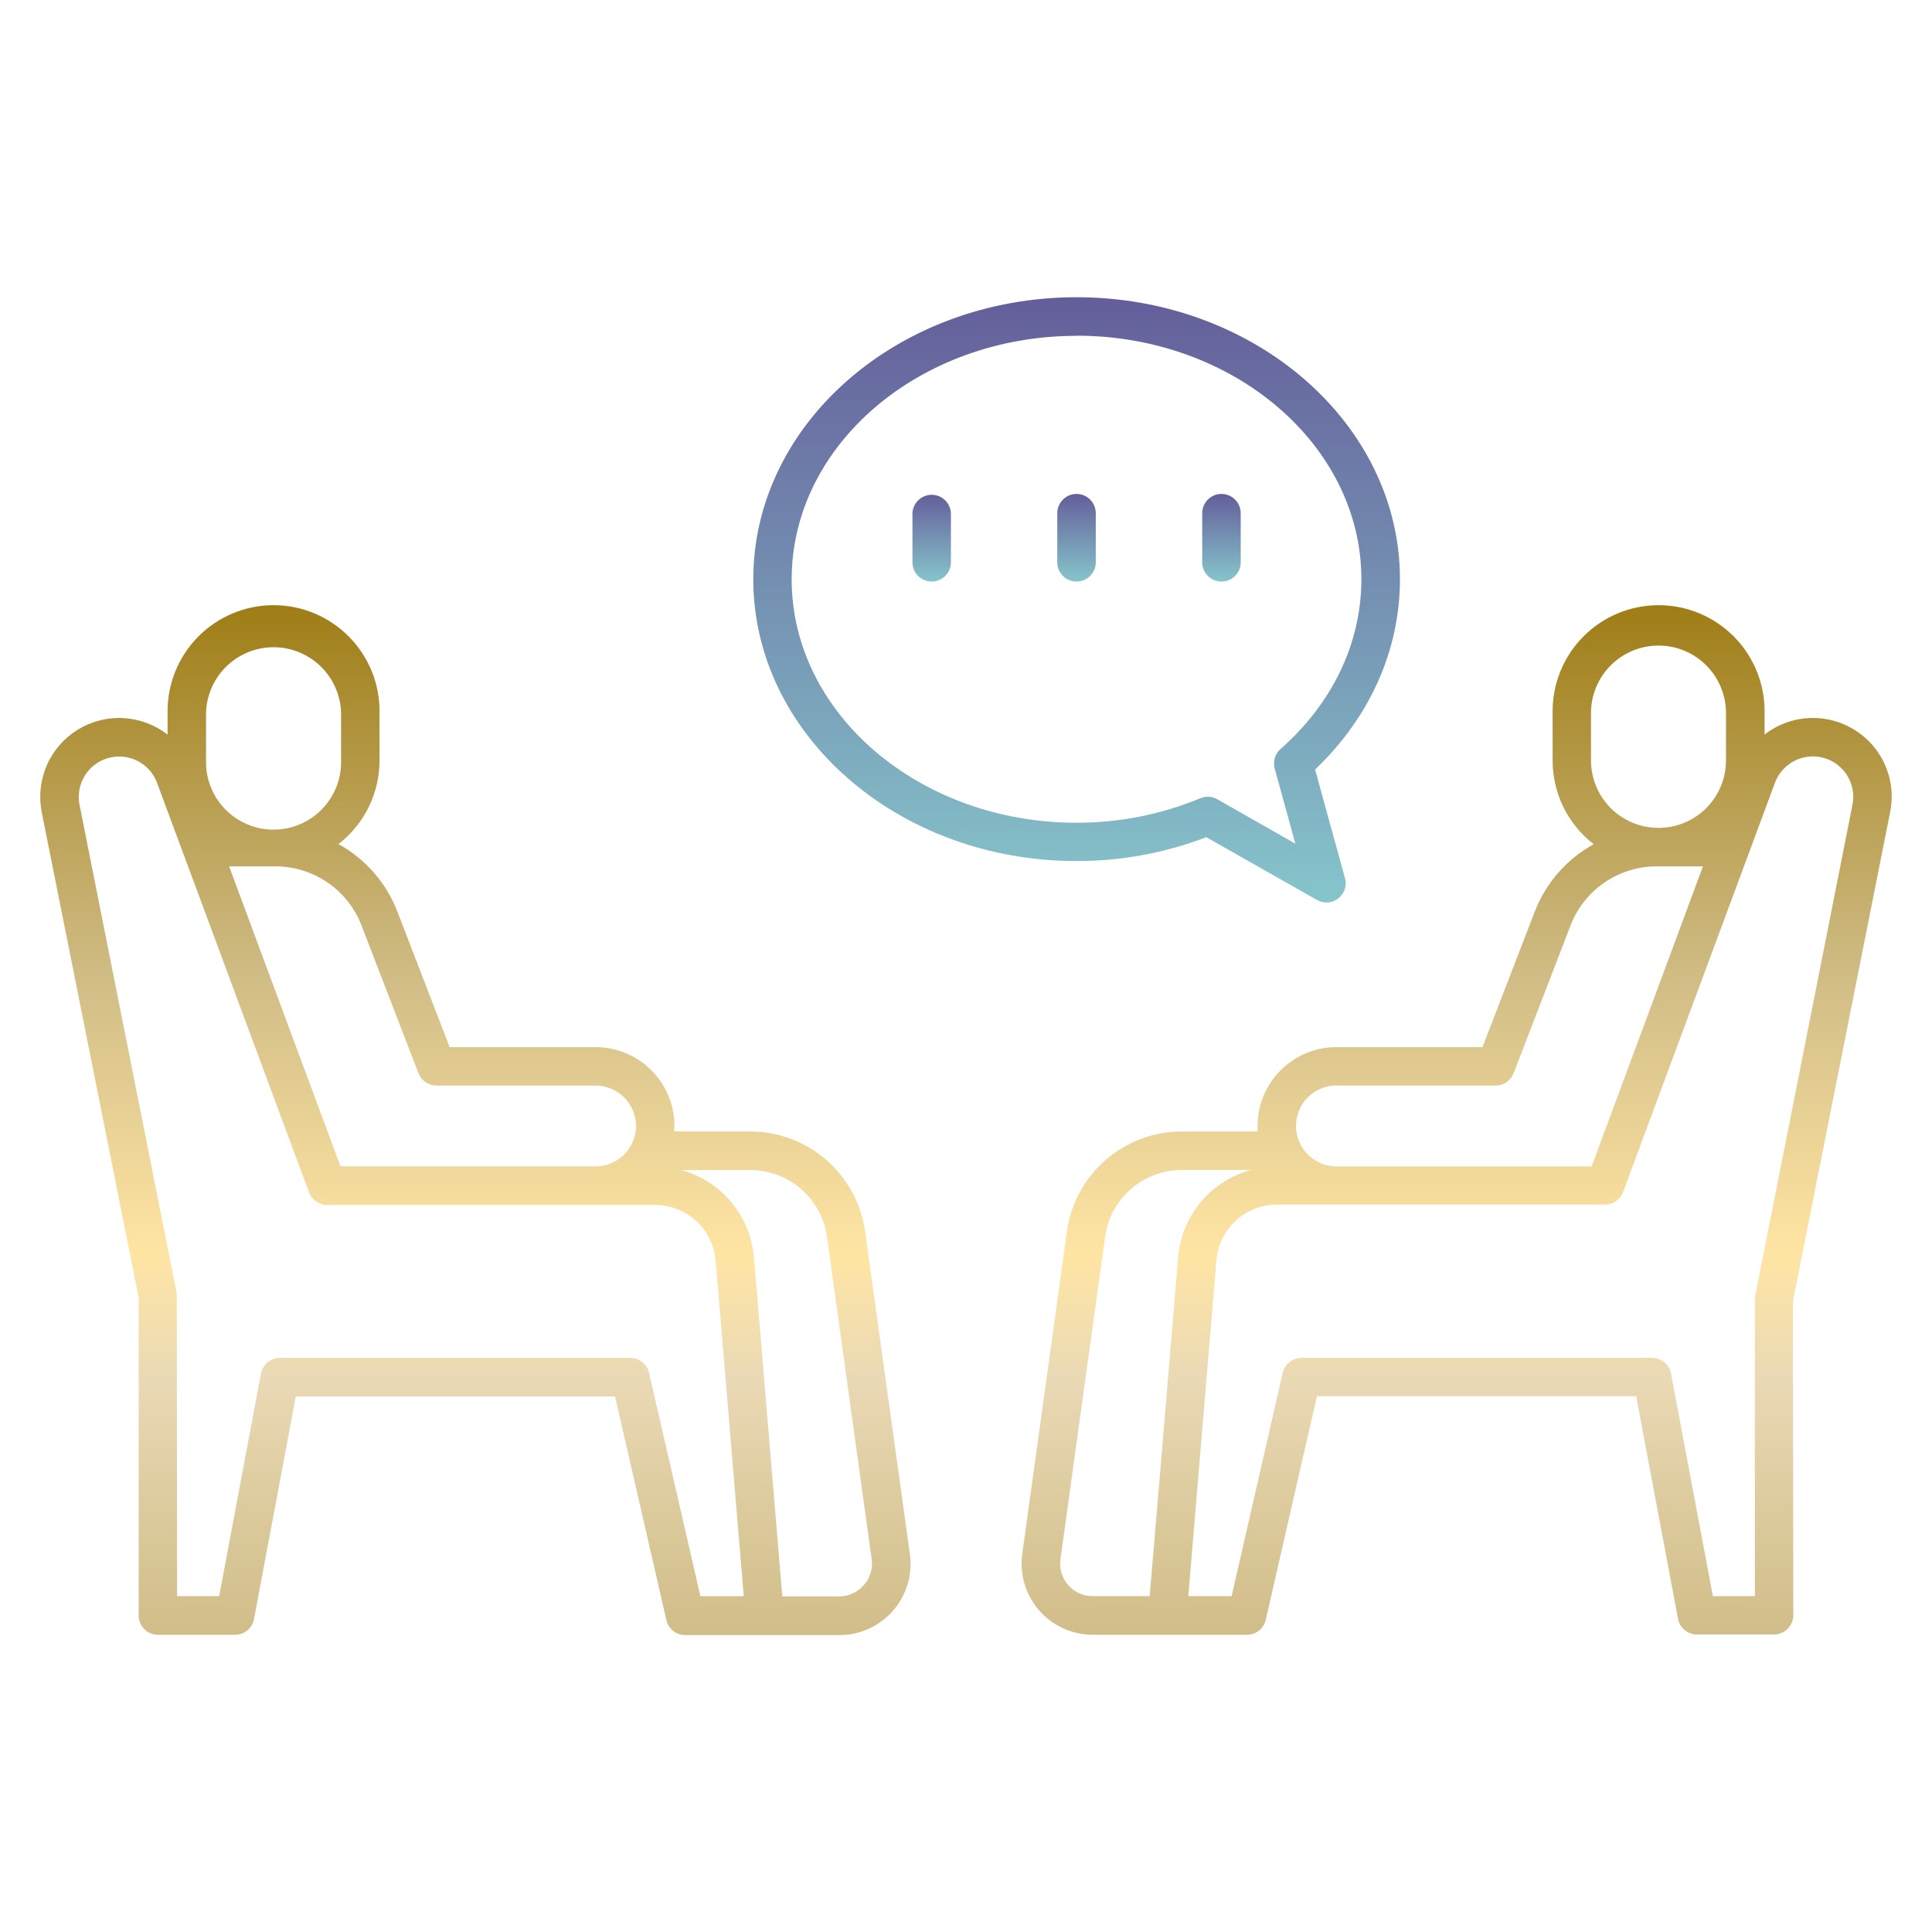 <?xml version="1.0" encoding="UTF-8"?> <svg xmlns="http://www.w3.org/2000/svg" width="512" height="512" viewBox="0 0 512 512" fill="none"><path d="M229.25 326.28C228.208 318.967 224.569 312.273 218.998 307.422C213.427 302.571 206.297 299.887 198.91 299.86H178.68C178.68 299.38 178.74 298.86 178.74 298.4C178.732 292.858 176.526 287.545 172.606 283.627C168.686 279.709 163.372 277.505 157.83 277.5H119.16L105.27 241.5C102.335 233.917 96.818 227.613 89.69 223.7C93.082 221.081 95.828 217.719 97.716 213.872C99.604 210.025 100.584 205.795 100.58 201.51V189C100.651 185.267 99.976 181.558 98.597 178.089C97.217 174.62 95.159 171.46 92.544 168.796C89.929 166.131 86.809 164.014 83.367 162.569C79.925 161.124 76.229 160.38 72.495 160.38C68.762 160.38 65.066 161.124 61.623 162.569C58.181 164.014 55.061 166.131 52.446 168.796C49.831 171.46 47.774 174.62 46.394 178.089C45.014 181.558 44.34 185.267 44.41 189V194.68C41.045 192.061 36.959 190.534 32.701 190.303C28.443 190.072 24.217 191.148 20.588 193.388C16.959 195.627 14.101 198.922 12.399 202.832C10.696 206.741 10.229 211.078 11.06 215.26L36.75 343.86V428.13C36.75 428.8 36.882 429.463 37.138 430.082C37.395 430.7 37.77 431.263 38.244 431.736C38.718 432.21 39.28 432.585 39.898 432.842C40.517 433.098 41.18 433.23 41.85 433.23H62.31C63.497 433.229 64.646 432.814 65.558 432.057C66.472 431.299 67.091 430.246 67.31 429.08L78.39 370.08H163L176.59 429.31C176.838 430.449 177.47 431.469 178.381 432.197C179.291 432.925 180.424 433.318 181.59 433.31H222.45C225.146 433.31 227.81 432.732 230.263 431.615C232.716 430.498 234.901 428.869 236.672 426.836C238.442 424.803 239.756 422.415 240.525 419.831C241.294 417.248 241.5 414.53 241.13 411.86L229.25 326.28ZM73.12 229.6C78.017 229.622 82.794 231.115 86.831 233.886C90.869 236.657 93.98 240.578 95.76 245.14L110.91 284.43C111.283 285.39 111.937 286.214 112.786 286.796C113.635 287.378 114.641 287.689 115.67 287.69H157.83C160.671 287.693 163.394 288.822 165.404 290.829C167.413 292.837 168.545 295.559 168.55 298.4C168.553 299.804 168.274 301.195 167.73 302.49C167.63 302.68 167.54 302.88 167.45 303.09C166.569 304.89 165.2 306.407 163.499 307.467C161.799 308.528 159.834 309.09 157.83 309.09H90.23L60.72 229.6H73.12ZM54.6 189C54.711 184.327 56.645 179.883 59.988 176.617C63.332 173.351 67.821 171.523 72.495 171.523C77.169 171.523 81.658 173.351 85.002 176.617C88.346 179.883 90.28 184.327 90.39 189V201.54C90.447 203.926 90.025 206.298 89.151 208.519C88.278 210.739 86.968 212.763 85.301 214.47C83.634 216.177 81.642 217.534 79.443 218.46C77.244 219.386 74.881 219.863 72.495 219.863C70.109 219.863 67.747 219.386 65.547 218.46C63.348 217.534 61.356 216.177 59.689 214.47C58.022 212.763 56.713 210.739 55.839 208.519C54.965 206.298 54.544 203.926 54.6 201.54V189ZM172 363.8C171.741 362.671 171.104 361.664 170.195 360.946C169.286 360.228 168.159 359.841 167 359.85H74.16C72.974 359.852 71.826 360.268 70.914 361.026C70.001 361.783 69.381 362.835 69.16 364L58.08 423H46.94L46.85 342.83L21.07 213.24C20.556 210.603 21.052 207.87 22.459 205.581C23.867 203.293 26.082 201.617 28.667 200.886C31.252 200.155 34.018 200.422 36.415 201.634C38.812 202.846 40.667 204.915 41.61 207.43L81.9 316C82.263 316.975 82.916 317.815 83.77 318.409C84.624 319.002 85.64 319.32 86.68 319.32H173.68C177.748 319.338 181.659 320.895 184.627 323.677C187.595 326.459 189.4 330.262 189.68 334.32L194.6 393.08V393.17L197.1 423.01H185.61L172 363.8ZM228.91 420.06C228.103 421.002 227.102 421.759 225.974 422.277C224.847 422.794 223.621 423.062 222.38 423.06H207.32L199.84 333.6C199.458 328.167 197.398 322.987 193.947 318.774C190.495 314.562 185.821 311.524 180.57 310.08H198.91C203.838 310.096 208.595 311.885 212.312 315.12C216.028 318.356 218.456 322.821 219.15 327.7L231 413.18C231.176 414.408 231.083 415.659 230.728 416.847C230.372 418.035 229.762 419.131 228.94 420.06H228.91ZM497.63 199.28C496.014 196.944 493.938 194.962 491.53 193.455C489.123 191.948 486.433 190.948 483.626 190.514C480.818 190.081 477.952 190.224 475.202 190.935C472.452 191.646 469.876 192.91 467.63 194.65V189C467.701 185.267 467.026 181.558 465.646 178.089C464.267 174.62 462.209 171.46 459.594 168.796C456.979 166.131 453.859 164.014 450.417 162.569C446.975 161.124 443.279 160.38 439.545 160.38C435.812 160.38 432.116 161.124 428.673 162.569C425.231 164.014 422.111 166.131 419.496 168.796C416.881 171.46 414.824 174.62 413.444 178.089C412.064 181.558 411.39 185.267 411.46 189V201.54C411.456 205.825 412.436 210.055 414.324 213.902C416.212 217.749 418.958 221.111 422.35 223.73C415.227 227.638 409.708 233.929 406.76 241.5L392.87 277.5H354.16C348.619 277.505 343.306 279.709 339.387 283.627C335.469 287.546 333.265 292.859 333.26 298.4C333.26 298.89 333.26 299.4 333.31 299.86H313.09C305.702 299.883 298.57 302.566 292.998 307.417C287.426 312.269 283.788 318.965 282.75 326.28L270.91 411.78C270.54 414.45 270.746 417.168 271.516 419.751C272.285 422.335 273.599 424.723 275.369 426.756C277.139 428.789 279.324 430.418 281.777 431.535C284.231 432.652 286.895 433.23 289.59 433.23H330.45C331.616 433.236 332.748 432.843 333.658 432.115C334.568 431.387 335.201 430.368 335.45 429.23L349 370H433.6L444.69 429C444.909 430.166 445.529 431.219 446.442 431.977C447.355 432.734 448.504 433.149 449.69 433.15H470.14C471.493 433.15 472.79 432.613 473.746 431.656C474.703 430.7 475.24 429.403 475.24 428.05L475.15 344.78L500.92 215.15C501.465 212.419 501.454 209.607 500.889 206.88C500.323 204.154 499.215 201.569 497.63 199.28ZM421.63 188.97C421.63 184.225 423.515 179.675 426.87 176.32C430.225 172.965 434.775 171.08 439.52 171.08C444.265 171.08 448.815 172.965 452.17 176.32C455.525 179.675 457.41 184.225 457.41 188.97V201.51C457.41 206.255 455.525 210.805 452.17 214.16C448.815 217.515 444.265 219.4 439.52 219.4C434.775 219.4 430.225 217.515 426.87 214.16C423.515 210.805 421.63 206.255 421.63 201.51V188.97ZM354.18 287.69H396.35C397.38 287.689 398.385 287.378 399.234 286.796C400.084 286.214 400.737 285.39 401.11 284.43L416.26 245.14C418.041 240.578 421.152 236.657 425.189 233.886C429.226 231.115 434.003 229.622 438.9 229.6H451.3L421.79 309.12H354.16C352.161 309.113 350.204 308.548 348.509 307.488C346.815 306.428 345.45 304.915 344.57 303.12C344.478 302.887 344.371 302.66 344.25 302.44C343.584 300.813 343.328 299.048 343.505 297.299C343.683 295.551 344.288 293.872 345.267 292.413C346.246 290.953 347.57 289.757 349.121 288.93C350.672 288.103 352.402 287.67 354.16 287.67L354.18 287.69ZM283.08 420.06C282.26 419.13 281.652 418.034 281.298 416.846C280.944 415.658 280.853 414.407 281.03 413.18L292.87 327.68C293.562 322.801 295.989 318.334 299.706 315.098C303.424 311.862 308.182 310.074 313.11 310.06H331.45C326.213 311.498 321.549 314.522 318.101 318.718C314.652 322.913 312.587 328.074 312.19 333.49L307.27 392.32L304.67 423H289.59C288.355 423.005 287.133 422.746 286.006 422.238C284.88 421.731 283.875 420.988 283.06 420.06H283.08ZM490.93 213.24L465.06 343.86V423H453.93L442.84 364C442.621 362.834 442.001 361.781 441.089 361.023C440.176 360.266 439.027 359.851 437.84 359.85H344.94C343.782 359.841 342.655 360.228 341.746 360.946C340.836 361.664 340.2 362.671 339.94 363.8L326.39 423H314.91L322.34 334.23C322.616 330.17 324.42 326.365 327.389 323.582C330.357 320.798 334.271 319.243 338.34 319.23H425.34C426.366 319.233 427.37 318.926 428.219 318.35C429.068 317.774 429.724 316.955 430.1 316L470.38 207.44C471.251 205.106 472.907 203.147 475.063 201.899C477.219 200.652 479.742 200.192 482.2 200.6C483.614 200.837 484.965 201.356 486.174 202.126C487.384 202.895 488.426 203.899 489.24 205.079C490.054 206.258 490.623 207.589 490.914 208.993C491.204 210.397 491.21 211.844 490.93 213.25V213.24Z" fill="url(#paint0_linear_93_633)"></path><path d="M285.29 228.19C297.045 228.21 308.703 226.064 319.68 221.86L349 238.5C349.767 238.94 350.636 239.171 351.52 239.17C352.655 239.167 353.755 238.787 354.65 238.09C355.448 237.474 356.044 236.634 356.361 235.677C356.678 234.72 356.702 233.691 356.43 232.72L348.51 203.94C363 190.13 371 172.33 371 153.49C371 112.29 332.56 78.77 285.31 78.77C238.06 78.77 199.63 112.29 199.63 153.49C199.63 194.69 238 228.19 285.29 228.19ZM285.29 88.96C326.92 88.96 360.78 117.96 360.78 153.49C360.78 170.35 353.17 186.32 339.36 198.49C338.641 199.122 338.114 199.944 337.839 200.862C337.565 201.78 337.555 202.757 337.81 203.68L343.29 223.59L322.59 211.81C321.821 211.377 320.953 211.15 320.07 211.15C319.401 211.15 318.738 211.283 318.12 211.54C307.713 215.852 296.555 218.061 285.29 218.04C243.67 218.04 209.8 189.1 209.8 153.53C209.8 117.96 243.67 89 285.29 89V88.96Z" fill="url(#paint1_linear_93_633)"></path><path d="M246.88 154.12C247.554 154.124 248.221 153.994 248.844 153.738C249.467 153.483 250.033 153.106 250.509 152.629C250.986 152.153 251.363 151.587 251.619 150.964C251.874 150.341 252.004 149.674 252 149V136C251.942 134.688 251.38 133.449 250.431 132.541C249.482 131.633 248.219 131.126 246.905 131.126C245.592 131.126 244.329 131.633 243.38 132.541C242.431 133.449 241.868 134.688 241.81 136V149C241.806 149.669 241.934 150.333 242.187 150.952C242.44 151.572 242.812 152.136 243.283 152.612C243.754 153.087 244.314 153.465 244.931 153.724C245.549 153.983 246.211 154.117 246.88 154.12ZM285.29 154.12C285.959 154.121 286.622 153.991 287.241 153.735C287.86 153.48 288.422 153.106 288.896 152.633C289.369 152.16 289.745 151.598 290.002 150.98C290.258 150.362 290.39 149.699 290.39 149.03V136C290.39 134.647 289.853 133.35 288.896 132.394C287.94 131.437 286.643 130.9 285.29 130.9C283.938 130.9 282.64 131.437 281.684 132.394C280.727 133.35 280.19 134.647 280.19 136V149C280.186 149.672 280.315 150.338 280.57 150.959C280.825 151.581 281.2 152.146 281.674 152.622C282.148 153.098 282.712 153.476 283.332 153.733C283.953 153.99 284.618 154.121 285.29 154.12ZM323.7 154.12C324.369 154.121 325.032 153.991 325.651 153.735C326.27 153.48 326.832 153.106 327.306 152.633C327.779 152.16 328.155 151.598 328.412 150.98C328.668 150.362 328.8 149.699 328.8 149.03V136C328.8 134.647 328.263 133.35 327.306 132.394C326.35 131.437 325.053 130.9 323.7 130.9C322.348 130.9 321.05 131.437 320.094 132.394C319.137 133.35 318.6 134.647 318.6 136V149C318.596 149.672 318.725 150.338 318.98 150.959C319.235 151.581 319.61 152.146 320.084 152.622C320.558 153.098 321.122 153.476 321.742 153.733C322.363 153.99 323.028 154.121 323.7 154.12Z" fill="url(#paint2_linear_93_633)"></path><defs><linearGradient id="paint0_linear_93_633" x1="10.659" y1="160.38" x2="10.659" y2="433.31" gradientUnits="userSpaceOnUse"><stop stop-color="#9F7D16"></stop><stop offset="0.36" stop-color="#D0BC85"></stop><stop offset="0.63" stop-color="#FFE5A4"></stop><stop offset="0.75" stop-color="#EAD9B5"></stop><stop offset="1" stop-color="#D0BD88"></stop></linearGradient><linearGradient id="paint1_linear_93_633" x1="199.63" y1="78.77" x2="199.63" y2="239.17" gradientUnits="userSpaceOnUse"><stop stop-color="#645E9A"></stop><stop offset="1" stop-color="#86C5CB"></stop></linearGradient><linearGradient id="paint2_linear_93_633" x1="241.81" y1="130.9" x2="241.81" y2="154.12" gradientUnits="userSpaceOnUse"><stop stop-color="#645E9A"></stop><stop offset="1" stop-color="#86C5CB"></stop></linearGradient></defs></svg> 
